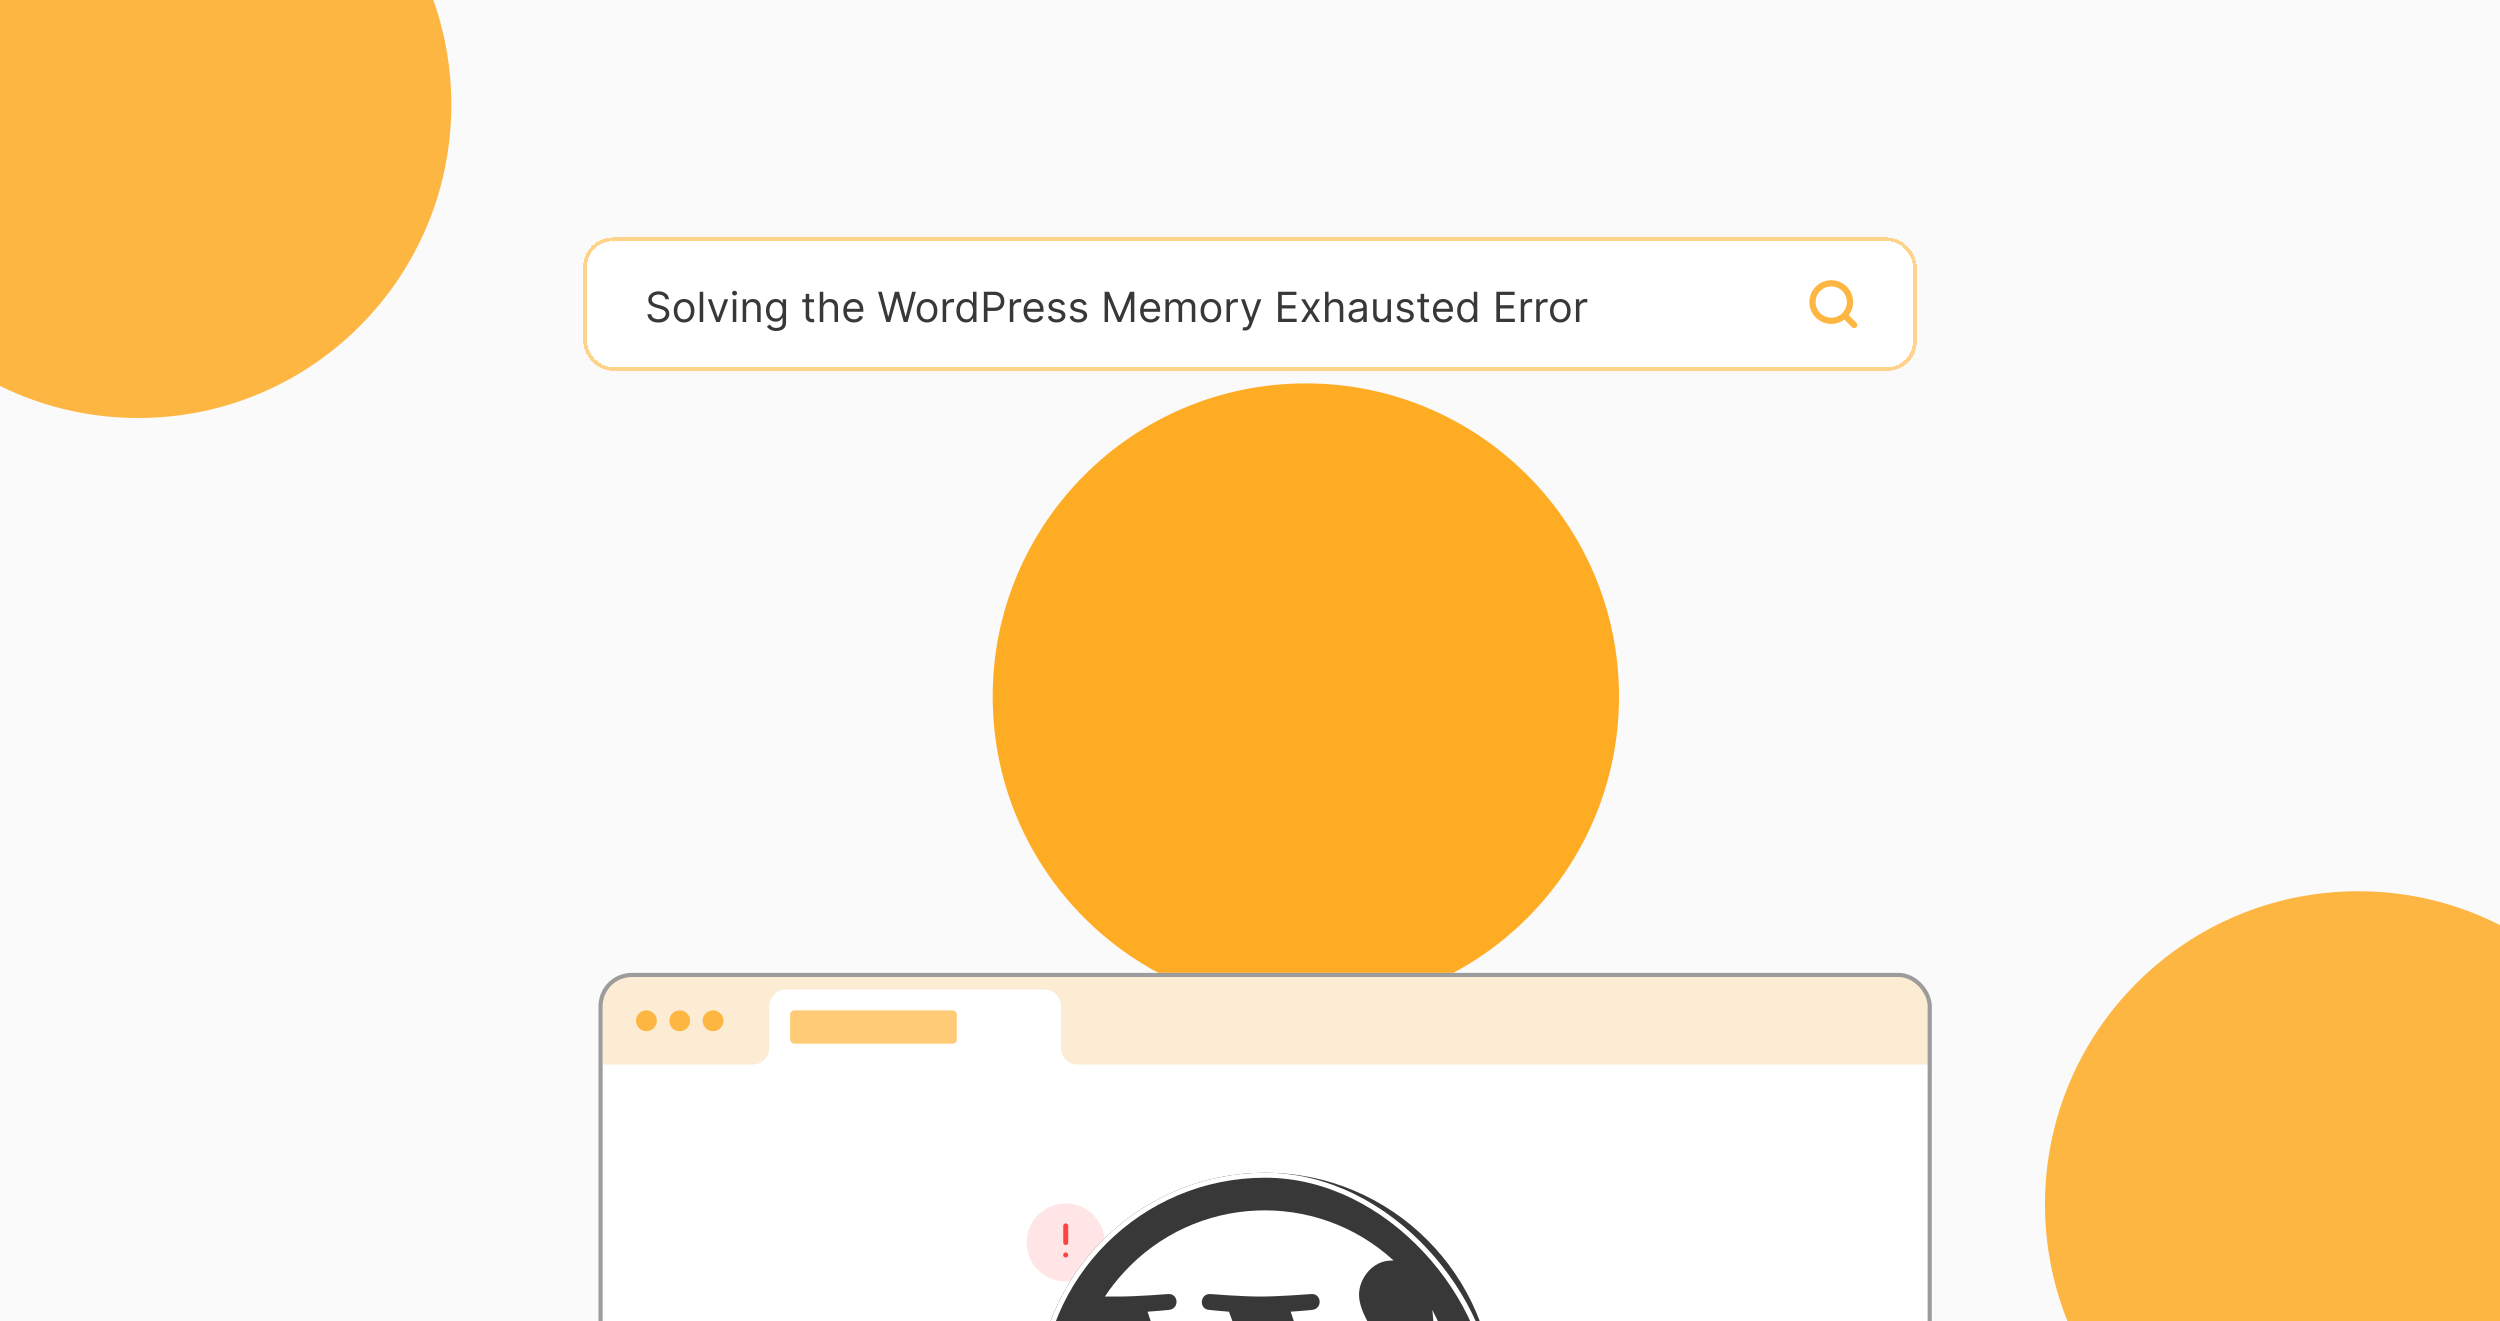 <svg width="350" height="185" viewBox="0 0 350 185" fill="none" xmlns="http://www.w3.org/2000/svg">
<g clip-path="url(#clip0_247_543)">
<rect width="350" height="185" fill="#FAFAFA"/>
<g filter="url(#filter0_f_247_543)">
<circle cx="19.343" cy="14.677" r="43.843" fill="#FDB642"/>
</g>
<g filter="url(#filter1_f_247_543)">
<circle cx="182.819" cy="97.517" r="43.843" fill="#FFAC25"/>
</g>
<g filter="url(#filter2_f_247_543)">
<circle cx="330.142" cy="168.615" r="43.843" fill="#FDB642"/>
</g>
<g filter="url(#filter3_ddddi_247_543)">
<g clip-path="url(#clip1_247_543)">
<rect x="81.667" y="50" width="186.667" height="107.333" rx="4.667" fill="white"/>
<path d="M103.25 62.834H82.25V50.584H268.333V62.834H148.75C147.461 62.834 146.417 61.789 146.417 60.5V54.667C146.417 53.378 145.372 52.334 144.083 52.334H107.917C106.628 52.334 105.583 53.378 105.583 54.667V60.5C105.583 61.789 104.539 62.834 103.25 62.834Z" fill="#FBECD3"/>
<circle cx="88.375" cy="56.708" r="1.458" fill="#FDB642"/>
<circle cx="93.042" cy="56.708" r="1.458" fill="#FDB642"/>
<circle cx="97.708" cy="56.708" r="1.458" fill="#FDB642"/>
<rect x="108.5" y="55.25" width="23.333" height="4.667" rx="0.583" fill="#FFCB76"/>
<path d="M147.083 93.566C150.295 93.566 152.899 90.962 152.899 87.75C152.899 84.538 150.295 81.934 147.083 81.934C143.871 81.934 141.267 84.538 141.267 87.75C141.267 90.962 143.871 93.566 147.083 93.566Z" fill="#FFE5E5" stroke="white" stroke-width="0.698"/>
<path d="M147.079 89.495H147.083" stroke="#FF4242" stroke-width="0.698" stroke-linecap="round" stroke-linejoin="round"/>
<path d="M147.083 87.75V85.423" stroke="#FF4242" stroke-width="0.698" stroke-linecap="round" stroke-linejoin="round"/>
<path d="M175 79.905C181.036 79.905 186.911 81.703 191.887 85.074C196.734 88.349 200.555 92.972 202.834 98.365C206.815 107.772 205.756 118.527 200.041 126.97C196.767 131.818 192.144 135.638 186.75 137.917C177.344 141.898 166.589 140.839 158.145 135.124C153.298 131.85 149.477 127.227 147.198 121.833C143.217 112.427 144.276 101.672 149.991 93.228C153.265 88.381 157.888 84.56 163.282 82.281C166.974 80.708 170.987 79.905 175 79.905ZM175 77.979C157.278 77.979 142.896 92.362 142.896 110.083C142.896 127.805 157.278 142.187 175 142.187C192.721 142.187 207.104 127.805 207.104 110.083C207.104 92.362 192.721 77.979 175 77.979Z" fill="#383838"/>
<rect x="143.245" y="78.328" width="63.51" height="63.51" rx="31.755" fill="#383838" stroke="white" stroke-width="0.698"/>
<path d="M148.167 110.02C148.167 120.261 154.011 129.634 163.258 134.096L150.479 99.138C148.937 102.573 148.167 106.265 148.167 110.02ZM192.991 108.672C192.991 105.366 191.803 103.086 190.776 101.289C189.748 99.491 188.143 97.212 188.143 95.029C188.143 92.846 190.005 90.278 192.638 90.278H192.991C182.106 80.295 165.185 81.033 155.199 91.947C154.235 93.007 153.336 94.13 152.566 95.318H154.3C157.093 95.318 161.428 94.965 161.428 94.965C162.873 94.869 163.033 96.987 161.588 97.18C161.588 97.18 160.143 97.34 158.538 97.437L168.267 126.424L174.111 108.865L169.937 97.437C168.492 97.34 167.143 97.18 167.143 97.18C165.698 97.084 165.859 94.901 167.304 94.965C167.304 94.965 171.735 95.318 174.336 95.318C176.937 95.318 181.464 94.965 181.464 94.965C182.909 94.869 183.07 96.987 181.625 97.18C181.625 97.18 180.18 97.34 178.574 97.437L188.239 126.199L191.001 117.468C192.221 113.648 192.959 110.951 192.959 108.64L192.991 108.672ZM175.363 112.332L167.336 135.669C172.73 137.242 178.478 137.114 183.776 135.252L183.583 134.899L175.363 112.332ZM198.386 97.18C198.514 98.079 198.578 99.01 198.578 99.941C198.578 102.669 198.065 105.719 196.555 109.507L188.368 133.133C200.89 125.846 205.353 109.892 198.386 97.18Z" fill="white"/>
<rect x="135.87" y="116.714" width="78.26" height="15.677" rx="2.443" fill="url(#paint0_linear_247_543)"/>
<rect x="135.87" y="116.714" width="78.26" height="15.677" rx="2.443" stroke="white" stroke-width="0.698"/>
<path d="M143.327 122.476H144.256L145.872 126.422H145.931L147.547 122.476H148.477V127.552H147.748V123.879H147.701L146.204 127.545H145.599L144.102 123.877H144.055V127.552H143.327V122.476ZM151.171 127.629C150.796 127.629 150.473 127.549 150.202 127.389C149.933 127.227 149.725 127 149.578 126.707C149.432 126.413 149.36 126.069 149.36 125.674C149.36 125.284 149.432 124.94 149.578 124.643C149.725 124.345 149.93 124.113 150.192 123.946C150.457 123.779 150.766 123.696 151.119 123.696C151.334 123.696 151.542 123.731 151.744 123.802C151.946 123.873 152.126 123.985 152.287 124.137C152.447 124.289 152.573 124.486 152.666 124.729C152.758 124.971 152.805 125.264 152.805 125.609V125.872H149.779V125.317H152.079C152.079 125.122 152.039 124.949 151.96 124.799C151.88 124.647 151.769 124.527 151.625 124.439C151.483 124.352 151.316 124.308 151.124 124.308C150.916 124.308 150.734 124.359 150.579 124.462C150.425 124.562 150.306 124.695 150.222 124.858C150.14 125.02 150.098 125.196 150.098 125.386V125.82C150.098 126.074 150.143 126.291 150.232 126.469C150.323 126.648 150.449 126.784 150.611 126.878C150.773 126.971 150.962 127.017 151.179 127.017C151.319 127.017 151.447 126.997 151.563 126.957C151.679 126.916 151.779 126.855 151.863 126.774C151.947 126.693 152.012 126.593 152.056 126.474L152.758 126.601C152.701 126.807 152.601 126.988 152.455 127.143C152.311 127.297 152.131 127.417 151.912 127.503C151.696 127.587 151.449 127.629 151.171 127.629ZM153.627 127.552V123.745H154.338V124.365H154.385C154.465 124.155 154.594 123.992 154.774 123.874C154.954 123.755 155.17 123.696 155.421 123.696C155.676 123.696 155.889 123.755 156.061 123.874C156.234 123.993 156.362 124.157 156.445 124.365H156.484C156.575 124.162 156.72 124 156.918 123.879C157.116 123.757 157.353 123.696 157.627 123.696C157.972 123.696 158.254 123.804 158.472 124.021C158.692 124.237 158.802 124.563 158.802 124.999V127.552H158.061V125.069C158.061 124.811 157.991 124.624 157.85 124.509C157.71 124.393 157.542 124.335 157.347 124.335C157.106 124.335 156.918 124.41 156.784 124.558C156.651 124.705 156.584 124.895 156.584 125.126V127.552H155.845V125.022C155.845 124.815 155.781 124.649 155.652 124.524C155.523 124.398 155.355 124.335 155.149 124.335C155.008 124.335 154.878 124.372 154.76 124.447C154.642 124.52 154.547 124.621 154.475 124.752C154.403 124.882 154.368 125.033 154.368 125.205V127.552H153.627ZM161.399 127.629C161.042 127.629 160.73 127.547 160.464 127.384C160.198 127.22 159.992 126.991 159.845 126.697C159.698 126.403 159.624 126.059 159.624 125.666C159.624 125.271 159.698 124.926 159.845 124.63C159.992 124.334 160.198 124.105 160.464 123.941C160.73 123.778 161.042 123.696 161.399 123.696C161.755 123.696 162.067 123.778 162.333 123.941C162.599 124.105 162.805 124.334 162.952 124.63C163.1 124.926 163.173 125.271 163.173 125.666C163.173 126.059 163.1 126.403 162.952 126.697C162.805 126.991 162.599 127.22 162.333 127.384C162.067 127.547 161.755 127.629 161.399 127.629ZM161.401 127.007C161.632 127.007 161.824 126.946 161.976 126.824C162.128 126.701 162.24 126.539 162.313 126.335C162.387 126.132 162.425 125.908 162.425 125.664C162.425 125.421 162.387 125.198 162.313 124.995C162.24 124.79 162.128 124.625 161.976 124.501C161.824 124.377 161.632 124.315 161.401 124.315C161.168 124.315 160.975 124.377 160.821 124.501C160.669 124.625 160.556 124.79 160.482 124.995C160.409 125.198 160.372 125.421 160.372 125.664C160.372 125.908 160.409 126.132 160.482 126.335C160.556 126.539 160.669 126.701 160.821 126.824C160.975 126.946 161.168 127.007 161.401 127.007ZM164 127.552V123.745H164.716V124.35H164.756C164.826 124.145 164.948 123.984 165.123 123.867C165.3 123.748 165.5 123.688 165.723 123.688C165.769 123.688 165.823 123.69 165.886 123.693C165.951 123.697 166.001 123.701 166.037 123.706V124.415C166.008 124.406 165.955 124.397 165.879 124.387C165.803 124.376 165.727 124.37 165.651 124.37C165.476 124.37 165.32 124.407 165.182 124.482C165.047 124.554 164.94 124.656 164.86 124.786C164.781 124.915 164.741 125.062 164.741 125.228V127.552H164ZM167.263 128.98C167.152 128.98 167.052 128.971 166.961 128.953C166.87 128.936 166.802 128.918 166.757 128.898L166.936 128.291C167.071 128.327 167.192 128.343 167.298 128.338C167.403 128.333 167.497 128.293 167.578 128.219C167.66 128.145 167.733 128.023 167.796 127.855L167.888 127.602L166.495 123.745H167.288L168.252 126.7H168.292L169.256 123.745H170.051L168.482 128.06C168.41 128.259 168.317 128.426 168.205 128.563C168.092 128.702 167.959 128.806 167.803 128.876C167.648 128.945 167.468 128.98 167.263 128.98ZM172.654 127.552V122.476H175.836V123.136H173.42V124.682H175.67V125.339H173.42V126.893H175.866V127.552H172.654ZM177.385 123.745L178.225 125.228L179.073 123.745H179.883L178.696 125.649L179.893 127.552H179.083L178.225 126.13L177.37 127.552H176.557L177.742 125.649L176.572 123.745H177.385ZM181.385 125.292V127.552H180.644V122.476H181.375V124.365H181.422C181.511 124.16 181.648 123.997 181.831 123.877C182.014 123.756 182.254 123.696 182.55 123.696C182.811 123.696 183.039 123.75 183.234 123.857C183.43 123.964 183.582 124.125 183.69 124.338C183.799 124.549 183.853 124.814 183.853 125.131V127.552H183.112V125.22C183.112 124.941 183.041 124.724 182.897 124.571C182.753 124.415 182.553 124.338 182.297 124.338C182.122 124.338 181.965 124.375 181.826 124.449C181.689 124.524 181.581 124.633 181.501 124.776C181.424 124.919 181.385 125.09 181.385 125.292ZM185.95 127.637C185.709 127.637 185.491 127.592 185.296 127.503C185.101 127.412 184.946 127.28 184.832 127.109C184.72 126.937 184.664 126.726 184.664 126.477C184.664 126.262 184.705 126.085 184.788 125.946C184.87 125.807 184.982 125.698 185.122 125.617C185.263 125.536 185.42 125.475 185.593 125.433C185.767 125.392 185.944 125.361 186.124 125.339C186.352 125.313 186.537 125.291 186.679 125.275C186.821 125.256 186.924 125.228 186.989 125.188C187.053 125.148 187.085 125.084 187.085 124.995V124.977C187.085 124.761 187.024 124.593 186.902 124.474C186.781 124.355 186.601 124.296 186.362 124.296C186.112 124.296 185.915 124.351 185.772 124.462C185.63 124.571 185.531 124.692 185.477 124.826L184.78 124.667C184.863 124.436 184.984 124.249 185.142 124.107C185.302 123.964 185.487 123.859 185.695 123.795C185.903 123.729 186.122 123.696 186.352 123.696C186.504 123.696 186.665 123.714 186.835 123.75C187.007 123.785 187.167 123.85 187.316 123.944C187.466 124.038 187.589 124.173 187.685 124.348C187.781 124.521 187.829 124.747 187.829 125.024V127.552H187.105V127.032H187.075C187.027 127.128 186.956 127.222 186.86 127.314C186.764 127.407 186.641 127.484 186.49 127.545C186.34 127.606 186.16 127.637 185.95 127.637ZM186.111 127.042C186.316 127.042 186.491 127.001 186.637 126.92C186.784 126.839 186.895 126.734 186.971 126.603C187.049 126.471 187.088 126.33 187.088 126.179V125.688C187.061 125.715 187.01 125.74 186.934 125.763C186.86 125.784 186.775 125.803 186.679 125.82C186.583 125.835 186.49 125.849 186.399 125.862C186.308 125.874 186.232 125.883 186.171 125.892C186.027 125.91 185.896 125.94 185.777 125.983C185.659 126.026 185.565 126.088 185.494 126.169C185.425 126.249 185.39 126.354 185.39 126.487C185.39 126.67 185.458 126.809 185.593 126.903C185.729 126.995 185.901 127.042 186.111 127.042ZM191.227 125.974V123.745H191.971V127.552H191.242V126.893H191.202C191.115 127.096 190.974 127.266 190.781 127.401C190.59 127.535 190.351 127.602 190.065 127.602C189.82 127.602 189.604 127.548 189.416 127.441C189.229 127.332 189.082 127.171 188.974 126.957C188.869 126.744 188.816 126.481 188.816 126.167V123.745H189.557V126.078C189.557 126.337 189.629 126.544 189.772 126.697C189.916 126.851 190.103 126.928 190.333 126.928C190.471 126.928 190.609 126.893 190.746 126.824C190.885 126.754 191 126.649 191.091 126.509C191.183 126.368 191.229 126.19 191.227 125.974ZM195.819 124.675L195.147 124.794C195.119 124.708 195.075 124.626 195.014 124.548C194.954 124.471 194.873 124.407 194.771 124.358C194.668 124.308 194.54 124.283 194.387 124.283C194.177 124.283 194.002 124.33 193.861 124.425C193.721 124.517 193.651 124.637 193.651 124.784C193.651 124.911 193.698 125.014 193.792 125.091C193.886 125.169 194.038 125.232 194.248 125.282L194.853 125.421C195.203 125.502 195.464 125.627 195.636 125.795C195.808 125.964 195.893 126.183 195.893 126.452C195.893 126.68 195.827 126.883 195.695 127.062C195.565 127.238 195.382 127.377 195.147 127.478C194.915 127.579 194.644 127.629 194.337 127.629C193.911 127.629 193.563 127.538 193.294 127.356C193.024 127.173 192.859 126.913 192.798 126.576L193.514 126.467C193.559 126.653 193.651 126.795 193.789 126.891C193.928 126.985 194.109 127.032 194.332 127.032C194.575 127.032 194.769 126.981 194.915 126.881C195.06 126.778 195.133 126.653 195.133 126.506C195.133 126.387 195.088 126.287 194.999 126.206C194.911 126.126 194.777 126.064 194.595 126.023L193.95 125.882C193.595 125.801 193.332 125.672 193.162 125.495C192.994 125.318 192.909 125.095 192.909 124.824C192.909 124.599 192.972 124.402 193.098 124.234C193.223 124.065 193.397 123.934 193.618 123.84C193.84 123.744 194.093 123.696 194.379 123.696C194.791 123.696 195.114 123.785 195.351 123.964C195.587 124.14 195.743 124.377 195.819 124.675ZM198.485 123.745V124.34H196.406V123.745H198.485ZM196.964 122.833H197.705V126.434C197.705 126.578 197.726 126.686 197.769 126.759C197.812 126.83 197.867 126.879 197.935 126.905C198.004 126.93 198.08 126.943 198.161 126.943C198.22 126.943 198.272 126.938 198.317 126.93C198.361 126.922 198.396 126.915 198.421 126.91L198.555 127.523C198.512 127.539 198.451 127.556 198.371 127.572C198.292 127.59 198.193 127.6 198.074 127.602C197.879 127.605 197.697 127.57 197.529 127.498C197.36 127.425 197.224 127.313 197.12 127.161C197.016 127.009 196.964 126.818 196.964 126.588V122.833ZM200.905 127.629C200.53 127.629 200.207 127.549 199.936 127.389C199.666 127.227 199.458 127 199.311 126.707C199.166 126.413 199.093 126.069 199.093 125.674C199.093 125.284 199.166 124.94 199.311 124.643C199.458 124.345 199.663 124.113 199.926 123.946C200.19 123.779 200.499 123.696 200.853 123.696C201.068 123.696 201.276 123.731 201.477 123.802C201.679 123.873 201.86 123.985 202.02 124.137C202.18 124.289 202.307 124.486 202.399 124.729C202.492 124.971 202.538 125.264 202.538 125.609V125.872H199.512V125.317H201.812C201.812 125.122 201.772 124.949 201.693 124.799C201.614 124.647 201.502 124.527 201.358 124.439C201.216 124.352 201.049 124.308 200.858 124.308C200.65 124.308 200.468 124.359 200.312 124.462C200.159 124.562 200.04 124.695 199.956 124.858C199.873 125.02 199.832 125.196 199.832 125.386V125.82C199.832 126.074 199.876 126.291 199.965 126.469C200.056 126.648 200.183 126.784 200.345 126.878C200.507 126.971 200.696 127.017 200.912 127.017C201.053 127.017 201.181 126.997 201.296 126.957C201.412 126.916 201.512 126.855 201.596 126.774C201.681 126.693 201.745 126.593 201.79 126.474L202.491 126.601C202.435 126.807 202.334 126.988 202.189 127.143C202.045 127.297 201.864 127.417 201.646 127.503C201.429 127.587 201.182 127.629 200.905 127.629ZM204.785 127.627C204.478 127.627 204.204 127.548 203.963 127.391C203.723 127.233 203.535 127.007 203.397 126.715C203.262 126.42 203.194 126.068 203.194 125.656C203.194 125.245 203.263 124.893 203.4 124.6C203.539 124.308 203.729 124.084 203.97 123.929C204.211 123.774 204.485 123.696 204.79 123.696C205.027 123.696 205.217 123.736 205.36 123.815C205.506 123.892 205.618 123.983 205.697 124.087C205.778 124.192 205.841 124.283 205.886 124.363H205.93V122.476H206.671V127.552H205.948V126.96H205.886C205.841 127.041 205.777 127.133 205.692 127.237C205.61 127.342 205.496 127.432 205.35 127.51C205.205 127.588 205.017 127.627 204.785 127.627ZM204.949 126.995C205.162 126.995 205.342 126.938 205.489 126.826C205.638 126.712 205.75 126.554 205.826 126.353C205.904 126.151 205.943 125.917 205.943 125.649C205.943 125.384 205.905 125.153 205.829 124.955C205.753 124.757 205.641 124.602 205.494 124.491C205.347 124.381 205.165 124.325 204.949 124.325C204.726 124.325 204.54 124.383 204.391 124.499C204.243 124.615 204.13 124.772 204.054 124.972C203.98 125.172 203.943 125.398 203.943 125.649C203.943 125.903 203.981 126.132 204.057 126.335C204.133 126.539 204.245 126.7 204.394 126.819C204.544 126.936 204.729 126.995 204.949 126.995Z" fill="#383838"/>
</g>
<rect x="81.958" y="50.292" width="186.083" height="106.75" rx="4.375" stroke="#9C9C9C" stroke-width="0.583"/>
</g>
<g filter="url(#filter4_d_247_543)">
<rect x="81.667" y="28" width="186.667" height="18.667" rx="4.083" fill="white" shape-rendering="crispEdges"/>
<rect x="81.929" y="28.262" width="186.142" height="18.142" rx="3.821" stroke="#FFD38C" stroke-width="0.525" shape-rendering="crispEdges"/>
<path d="M93.146 36.652C93.121 36.442 93.02 36.279 92.844 36.163C92.667 36.047 92.45 35.989 92.193 35.989C92.005 35.989 91.841 36.019 91.7 36.08C91.561 36.141 91.452 36.224 91.373 36.331C91.296 36.437 91.257 36.558 91.257 36.693C91.257 36.806 91.284 36.904 91.338 36.985C91.393 37.065 91.463 37.132 91.549 37.186C91.635 37.239 91.725 37.282 91.818 37.317C91.912 37.35 91.999 37.377 92.077 37.397L92.508 37.513C92.619 37.542 92.742 37.583 92.877 37.634C93.014 37.685 93.144 37.754 93.268 37.843C93.394 37.93 93.498 38.042 93.579 38.178C93.661 38.315 93.701 38.483 93.701 38.682C93.701 38.911 93.641 39.118 93.521 39.303C93.402 39.488 93.228 39.635 92.999 39.744C92.771 39.853 92.494 39.908 92.168 39.908C91.865 39.908 91.602 39.859 91.379 39.761C91.158 39.663 90.984 39.526 90.857 39.351C90.731 39.175 90.66 38.972 90.644 38.74H91.174C91.188 38.9 91.242 39.032 91.336 39.138C91.431 39.241 91.551 39.318 91.696 39.37C91.843 39.419 92 39.444 92.168 39.444C92.365 39.444 92.541 39.412 92.697 39.349C92.853 39.284 92.976 39.194 93.067 39.08C93.159 38.964 93.204 38.828 93.204 38.673C93.204 38.533 93.165 38.418 93.086 38.33C93.007 38.241 92.904 38.169 92.775 38.114C92.647 38.059 92.508 38.011 92.359 37.969L91.837 37.82C91.506 37.725 91.243 37.589 91.05 37.412C90.856 37.235 90.76 37.004 90.76 36.718C90.76 36.48 90.824 36.273 90.953 36.096C91.082 35.918 91.256 35.78 91.475 35.682C91.694 35.583 91.939 35.533 92.21 35.533C92.483 35.533 92.726 35.582 92.939 35.68C93.152 35.777 93.32 35.909 93.445 36.078C93.57 36.246 93.636 36.438 93.643 36.652H93.146ZM95.772 39.9C95.485 39.9 95.233 39.831 95.016 39.695C94.801 39.558 94.632 39.367 94.511 39.121C94.391 38.875 94.331 38.588 94.331 38.259C94.331 37.928 94.391 37.638 94.511 37.391C94.632 37.144 94.801 36.952 95.016 36.815C95.233 36.679 95.485 36.61 95.772 36.61C96.06 36.61 96.311 36.679 96.526 36.815C96.743 36.952 96.912 37.144 97.032 37.391C97.153 37.638 97.214 37.928 97.214 38.259C97.214 38.588 97.153 38.875 97.032 39.121C96.912 39.367 96.743 39.558 96.526 39.695C96.311 39.831 96.06 39.9 95.772 39.9ZM95.772 39.461C95.99 39.461 96.17 39.405 96.311 39.293C96.452 39.181 96.556 39.034 96.624 38.852C96.691 38.669 96.725 38.472 96.725 38.259C96.725 38.047 96.691 37.848 96.624 37.665C96.556 37.481 96.452 37.333 96.311 37.219C96.17 37.106 95.99 37.049 95.772 37.049C95.554 37.049 95.375 37.106 95.234 37.219C95.093 37.333 94.989 37.481 94.921 37.665C94.853 37.848 94.82 38.047 94.82 38.259C94.82 38.472 94.853 38.669 94.921 38.852C94.989 39.034 95.093 39.181 95.234 39.293C95.375 39.405 95.554 39.461 95.772 39.461ZM98.449 35.591V39.834H97.96V35.591H98.449ZM101.946 36.652L100.77 39.834H100.273L99.096 36.652H99.626L100.505 39.187H100.538L101.416 36.652H101.946ZM102.592 39.834V36.652H103.081V39.834H102.592ZM102.84 36.121C102.745 36.121 102.663 36.089 102.594 36.024C102.526 35.959 102.492 35.881 102.492 35.79C102.492 35.699 102.526 35.621 102.594 35.556C102.663 35.491 102.745 35.459 102.84 35.459C102.936 35.459 103.017 35.491 103.085 35.556C103.154 35.621 103.188 35.699 103.188 35.79C103.188 35.881 103.154 35.959 103.085 36.024C103.017 36.089 102.936 36.121 102.84 36.121ZM104.465 37.919V39.834H103.976V36.652H104.448V37.149H104.49C104.564 36.987 104.678 36.857 104.829 36.759C104.981 36.66 105.177 36.61 105.418 36.61C105.633 36.61 105.822 36.654 105.983 36.743C106.145 36.83 106.271 36.962 106.36 37.141C106.45 37.317 106.495 37.541 106.495 37.812V39.834H106.006V37.845C106.006 37.595 105.941 37.4 105.811 37.261C105.682 37.12 105.503 37.049 105.277 37.049C105.121 37.049 104.981 37.083 104.858 37.151C104.737 37.219 104.641 37.317 104.571 37.447C104.5 37.577 104.465 37.734 104.465 37.919ZM108.673 41.093C108.436 41.093 108.233 41.063 108.064 41.002C107.894 40.942 107.752 40.864 107.639 40.766C107.527 40.669 107.438 40.565 107.372 40.455L107.761 40.181C107.805 40.239 107.861 40.306 107.929 40.38C107.997 40.456 108.089 40.522 108.206 40.577C108.325 40.634 108.481 40.662 108.673 40.662C108.929 40.662 109.141 40.6 109.309 40.476C109.476 40.351 109.559 40.157 109.559 39.892V39.245H109.518C109.482 39.303 109.431 39.375 109.364 39.461C109.3 39.545 109.206 39.62 109.083 39.686C108.961 39.751 108.797 39.784 108.59 39.784C108.333 39.784 108.102 39.723 107.898 39.602C107.695 39.48 107.534 39.303 107.415 39.071C107.298 38.839 107.239 38.557 107.239 38.226C107.239 37.9 107.296 37.616 107.411 37.375C107.526 37.132 107.685 36.944 107.89 36.811C108.094 36.677 108.33 36.61 108.598 36.61C108.805 36.61 108.969 36.645 109.091 36.714C109.214 36.782 109.308 36.859 109.373 36.946C109.439 37.032 109.49 37.102 109.526 37.157H109.576V36.652H110.048V39.925C110.048 40.198 109.986 40.42 109.862 40.592C109.739 40.764 109.573 40.891 109.364 40.971C109.157 41.052 108.927 41.093 108.673 41.093ZM108.656 39.345C108.852 39.345 109.018 39.3 109.153 39.21C109.289 39.12 109.391 38.991 109.462 38.823C109.532 38.654 109.567 38.453 109.567 38.218C109.567 37.989 109.533 37.786 109.464 37.611C109.395 37.435 109.293 37.298 109.157 37.199C109.022 37.099 108.855 37.049 108.656 37.049C108.449 37.049 108.276 37.102 108.138 37.207C108.001 37.312 107.899 37.453 107.829 37.629C107.762 37.806 107.728 38.002 107.728 38.218C107.728 38.439 107.763 38.634 107.832 38.804C107.902 38.972 108.006 39.105 108.142 39.202C108.28 39.297 108.452 39.345 108.656 39.345ZM113.967 36.652V37.066H112.318V36.652H113.967ZM112.799 35.889H113.288V38.922C113.288 39.06 113.308 39.164 113.348 39.233C113.389 39.3 113.442 39.346 113.505 39.37C113.57 39.392 113.639 39.403 113.71 39.403C113.764 39.403 113.809 39.4 113.843 39.394C113.878 39.387 113.905 39.382 113.926 39.378L114.025 39.817C113.992 39.829 113.946 39.842 113.887 39.854C113.827 39.868 113.752 39.875 113.661 39.875C113.523 39.875 113.387 39.845 113.255 39.786C113.124 39.727 113.014 39.636 112.927 39.514C112.842 39.393 112.799 39.24 112.799 39.055V35.889ZM115.26 37.919V39.834H114.771V35.591H115.26V37.149H115.301C115.376 36.984 115.488 36.854 115.637 36.757C115.787 36.659 115.988 36.61 116.238 36.61C116.455 36.61 116.644 36.654 116.807 36.741C116.97 36.826 117.097 36.958 117.186 37.136C117.278 37.313 117.323 37.538 117.323 37.812V39.834H116.834V37.845C116.834 37.592 116.769 37.397 116.637 37.259C116.508 37.119 116.327 37.049 116.097 37.049C115.937 37.049 115.793 37.083 115.666 37.151C115.54 37.219 115.441 37.317 115.368 37.447C115.296 37.577 115.26 37.734 115.26 37.919ZM119.552 39.9C119.245 39.9 118.981 39.832 118.758 39.697C118.537 39.56 118.367 39.37 118.247 39.125C118.128 38.879 118.068 38.593 118.068 38.267C118.068 37.941 118.128 37.654 118.247 37.406C118.367 37.156 118.534 36.961 118.748 36.822C118.963 36.681 119.215 36.61 119.502 36.61C119.668 36.61 119.831 36.638 119.993 36.693C120.154 36.748 120.301 36.838 120.434 36.962C120.567 37.085 120.672 37.248 120.751 37.451C120.83 37.654 120.869 37.904 120.869 38.201V38.408H118.416V37.986H120.372C120.372 37.806 120.336 37.646 120.264 37.505C120.194 37.364 120.093 37.253 119.962 37.172C119.832 37.09 119.679 37.049 119.502 37.049C119.307 37.049 119.139 37.098 118.996 37.194C118.856 37.29 118.747 37.414 118.671 37.567C118.595 37.721 118.557 37.885 118.557 38.06V38.342C118.557 38.582 118.599 38.786 118.682 38.953C118.766 39.119 118.882 39.245 119.032 39.332C119.181 39.418 119.354 39.461 119.552 39.461C119.68 39.461 119.796 39.443 119.9 39.407C120.005 39.37 120.095 39.314 120.171 39.241C120.247 39.166 120.306 39.074 120.347 38.964L120.819 39.096C120.77 39.256 120.686 39.397 120.569 39.519C120.451 39.639 120.306 39.733 120.134 39.8C119.961 39.867 119.767 39.9 119.552 39.9ZM124.09 39.834L122.93 35.591H123.452L124.339 39.046H124.38L125.283 35.591H125.863L126.767 39.046H126.808L127.695 35.591H128.217L127.057 39.834H126.526L125.59 36.453H125.557L124.621 39.834H124.09ZM129.787 39.9C129.5 39.9 129.248 39.831 129.031 39.695C128.815 39.558 128.647 39.367 128.525 39.121C128.405 38.875 128.345 38.588 128.345 38.259C128.345 37.928 128.405 37.638 128.525 37.391C128.647 37.144 128.815 36.952 129.031 36.815C129.248 36.679 129.5 36.61 129.787 36.61C130.074 36.61 130.325 36.679 130.541 36.815C130.758 36.952 130.926 37.144 131.046 37.391C131.168 37.638 131.229 37.928 131.229 38.259C131.229 38.588 131.168 38.875 131.046 39.121C130.926 39.367 130.758 39.558 130.541 39.695C130.325 39.831 130.074 39.9 129.787 39.9ZM129.787 39.461C130.005 39.461 130.185 39.405 130.325 39.293C130.466 39.181 130.571 39.034 130.638 38.852C130.706 38.669 130.74 38.472 130.74 38.259C130.74 38.047 130.706 37.848 130.638 37.665C130.571 37.481 130.466 37.333 130.325 37.219C130.185 37.106 130.005 37.049 129.787 37.049C129.569 37.049 129.389 37.106 129.248 37.219C129.107 37.333 129.003 37.481 128.935 37.665C128.868 37.848 128.834 38.047 128.834 38.259C128.834 38.472 128.868 38.669 128.935 38.852C129.003 39.034 129.107 39.181 129.248 39.293C129.389 39.405 129.569 39.461 129.787 39.461ZM131.975 39.834V36.652H132.447V37.132H132.48C132.538 36.975 132.643 36.847 132.795 36.749C132.947 36.651 133.118 36.602 133.309 36.602C133.345 36.602 133.39 36.603 133.444 36.604C133.497 36.605 133.538 36.608 133.566 36.61V37.107C133.549 37.103 133.511 37.097 133.452 37.089C133.394 37.079 133.332 37.074 133.267 37.074C133.113 37.074 132.975 37.107 132.853 37.172C132.733 37.235 132.638 37.324 132.567 37.437C132.498 37.549 132.464 37.676 132.464 37.82V39.834H131.975ZM135.25 39.9C134.985 39.9 134.751 39.833 134.548 39.699C134.345 39.563 134.186 39.373 134.071 39.127C133.957 38.88 133.899 38.588 133.899 38.251C133.899 37.917 133.957 37.627 134.071 37.381C134.186 37.135 134.345 36.945 134.55 36.811C134.754 36.677 134.99 36.61 135.258 36.61C135.465 36.61 135.629 36.645 135.749 36.714C135.871 36.782 135.963 36.859 136.027 36.946C136.092 37.032 136.142 37.102 136.178 37.157H136.219V35.591H136.708V39.834H136.236V39.345H136.178C136.142 39.403 136.091 39.476 136.025 39.564C135.958 39.651 135.864 39.729 135.741 39.798C135.618 39.866 135.454 39.9 135.25 39.9ZM135.316 39.461C135.512 39.461 135.678 39.41 135.813 39.307C135.949 39.204 136.052 39.061 136.122 38.879C136.192 38.695 136.228 38.483 136.228 38.243C136.228 38.005 136.193 37.797 136.124 37.619C136.055 37.44 135.953 37.3 135.817 37.201C135.682 37.1 135.515 37.049 135.316 37.049C135.109 37.049 134.936 37.103 134.798 37.209C134.662 37.314 134.559 37.457 134.49 37.638C134.422 37.817 134.388 38.019 134.388 38.243C134.388 38.469 134.423 38.675 134.492 38.86C134.562 39.044 134.666 39.19 134.802 39.299C134.941 39.407 135.112 39.461 135.316 39.461ZM137.738 39.834V35.591H139.171C139.504 35.591 139.776 35.651 139.987 35.771C140.2 35.89 140.358 36.051 140.46 36.254C140.562 36.457 140.613 36.683 140.613 36.933C140.613 37.183 140.562 37.41 140.46 37.615C140.359 37.819 140.203 37.982 139.992 38.104C139.78 38.224 139.51 38.284 139.18 38.284H138.152V37.828H139.163C139.391 37.828 139.574 37.789 139.712 37.71C139.85 37.632 139.95 37.525 140.012 37.391C140.076 37.256 140.108 37.103 140.108 36.933C140.108 36.764 140.076 36.612 140.012 36.478C139.95 36.344 139.849 36.239 139.71 36.163C139.57 36.086 139.385 36.047 139.155 36.047H138.251V39.834H137.738ZM141.374 39.834V36.652H141.847V37.132H141.88C141.938 36.975 142.043 36.847 142.195 36.749C142.346 36.651 142.518 36.602 142.708 36.602C142.744 36.602 142.789 36.603 142.843 36.604C142.897 36.605 142.938 36.608 142.965 36.61V37.107C142.949 37.103 142.911 37.097 142.851 37.089C142.793 37.079 142.732 37.074 142.667 37.074C142.512 37.074 142.374 37.107 142.253 37.172C142.132 37.235 142.037 37.324 141.967 37.437C141.898 37.549 141.863 37.676 141.863 37.82V39.834H141.374ZM144.782 39.9C144.475 39.9 144.211 39.832 143.988 39.697C143.768 39.56 143.597 39.37 143.477 39.125C143.358 38.879 143.299 38.593 143.299 38.267C143.299 37.941 143.358 37.654 143.477 37.406C143.597 37.156 143.764 36.961 143.978 36.822C144.194 36.681 144.445 36.61 144.732 36.61C144.898 36.61 145.062 36.638 145.223 36.693C145.385 36.748 145.532 36.838 145.664 36.962C145.797 37.085 145.903 37.248 145.981 37.451C146.06 37.654 146.099 37.904 146.099 38.201V38.408H143.647V37.986H145.602C145.602 37.806 145.566 37.646 145.494 37.505C145.424 37.364 145.323 37.253 145.192 37.172C145.062 37.09 144.909 37.049 144.732 37.049C144.537 37.049 144.369 37.098 144.227 37.194C144.086 37.29 143.977 37.414 143.901 37.567C143.826 37.721 143.788 37.885 143.788 38.06V38.342C143.788 38.582 143.829 38.786 143.912 38.953C143.996 39.119 144.113 39.245 144.262 39.332C144.411 39.418 144.584 39.461 144.782 39.461C144.91 39.461 145.026 39.443 145.13 39.407C145.235 39.37 145.325 39.314 145.401 39.241C145.477 39.166 145.536 39.074 145.577 38.964L146.05 39.096C146 39.256 145.916 39.397 145.799 39.519C145.682 39.639 145.537 39.733 145.364 39.8C145.191 39.867 144.997 39.9 144.782 39.9ZM149.097 37.364L148.658 37.489C148.63 37.415 148.589 37.344 148.535 37.275C148.483 37.205 148.411 37.147 148.32 37.101C148.229 37.056 148.112 37.033 147.97 37.033C147.775 37.033 147.613 37.078 147.483 37.167C147.355 37.256 147.29 37.368 147.29 37.505C147.29 37.627 147.335 37.723 147.423 37.793C147.511 37.864 147.65 37.922 147.837 37.969L148.31 38.085C148.594 38.154 148.806 38.26 148.946 38.402C149.085 38.543 149.155 38.725 149.155 38.947C149.155 39.129 149.102 39.292 148.997 39.436C148.894 39.579 148.749 39.693 148.562 39.776C148.376 39.858 148.159 39.9 147.912 39.9C147.587 39.9 147.319 39.829 147.106 39.688C146.893 39.548 146.759 39.342 146.702 39.071L147.166 38.955C147.21 39.126 147.294 39.255 147.417 39.34C147.541 39.426 147.703 39.469 147.904 39.469C148.131 39.469 148.312 39.421 148.446 39.324C148.582 39.226 148.649 39.108 148.649 38.972C148.649 38.861 148.611 38.769 148.533 38.694C148.456 38.618 148.337 38.562 148.177 38.524L147.647 38.4C147.355 38.331 147.141 38.224 147.005 38.079C146.869 37.933 146.802 37.75 146.802 37.53C146.802 37.35 146.852 37.192 146.953 37.053C147.055 36.915 147.194 36.807 147.369 36.728C147.546 36.65 147.746 36.61 147.97 36.61C148.285 36.61 148.532 36.679 148.712 36.817C148.892 36.956 149.021 37.138 149.097 37.364ZM152.144 37.364L151.705 37.489C151.678 37.415 151.637 37.344 151.583 37.275C151.531 37.205 151.459 37.147 151.368 37.101C151.277 37.056 151.16 37.033 151.018 37.033C150.823 37.033 150.661 37.078 150.531 37.167C150.402 37.256 150.338 37.368 150.338 37.505C150.338 37.627 150.382 37.723 150.471 37.793C150.559 37.864 150.697 37.922 150.885 37.969L151.357 38.085C151.642 38.154 151.854 38.26 151.993 38.402C152.133 38.543 152.202 38.725 152.202 38.947C152.202 39.129 152.15 39.292 152.045 39.436C151.941 39.579 151.796 39.693 151.61 39.776C151.424 39.858 151.207 39.9 150.96 39.9C150.635 39.9 150.366 39.829 150.154 39.688C149.941 39.548 149.806 39.342 149.75 39.071L150.214 38.955C150.258 39.126 150.342 39.255 150.465 39.34C150.589 39.426 150.751 39.469 150.951 39.469C151.179 39.469 151.36 39.421 151.494 39.324C151.629 39.226 151.697 39.108 151.697 38.972C151.697 38.861 151.658 38.769 151.581 38.694C151.504 38.618 151.385 38.562 151.225 38.524L150.694 38.4C150.403 38.331 150.189 38.224 150.052 38.079C149.917 37.933 149.849 37.75 149.849 37.53C149.849 37.35 149.9 37.192 150 37.053C150.103 36.915 150.241 36.807 150.417 36.728C150.594 36.65 150.794 36.61 151.018 36.61C151.332 36.61 151.58 36.679 151.759 36.817C151.94 36.956 152.069 37.138 152.144 37.364ZM154.645 35.591H155.258L156.7 39.113H156.75L158.192 35.591H158.805V39.834H158.324V36.61H158.283L156.957 39.834H156.493L155.167 36.61H155.126V39.834H154.645V35.591ZM161.103 39.9C160.796 39.9 160.532 39.832 160.309 39.697C160.088 39.56 159.918 39.37 159.798 39.125C159.679 38.879 159.619 38.593 159.619 38.267C159.619 37.941 159.679 37.654 159.798 37.406C159.918 37.156 160.085 36.961 160.299 36.822C160.514 36.681 160.766 36.61 161.053 36.61C161.219 36.61 161.382 36.638 161.544 36.693C161.705 36.748 161.853 36.838 161.985 36.962C162.118 37.085 162.223 37.248 162.302 37.451C162.381 37.654 162.42 37.904 162.42 38.201V38.408H159.967V37.986H161.923C161.923 37.806 161.887 37.646 161.815 37.505C161.745 37.364 161.644 37.253 161.513 37.172C161.383 37.09 161.23 37.049 161.053 37.049C160.858 37.049 160.69 37.098 160.548 37.194C160.407 37.29 160.298 37.414 160.222 37.567C160.146 37.721 160.108 37.885 160.108 38.06V38.342C160.108 38.582 160.15 38.786 160.233 38.953C160.317 39.119 160.434 39.245 160.583 39.332C160.732 39.418 160.905 39.461 161.103 39.461C161.231 39.461 161.347 39.443 161.451 39.407C161.556 39.37 161.646 39.314 161.722 39.241C161.798 39.166 161.857 39.074 161.898 38.964L162.37 39.096C162.321 39.256 162.237 39.397 162.12 39.519C162.002 39.639 161.857 39.733 161.685 39.8C161.512 39.867 161.318 39.9 161.103 39.9ZM163.164 39.834V36.652H163.636V37.149H163.678C163.744 36.979 163.851 36.847 163.999 36.753C164.146 36.658 164.324 36.61 164.531 36.61C164.741 36.61 164.916 36.658 165.055 36.753C165.196 36.847 165.306 36.979 165.384 37.149H165.418C165.499 36.984 165.621 36.854 165.784 36.757C165.947 36.659 166.143 36.61 166.37 36.61C166.655 36.61 166.888 36.699 167.069 36.877C167.249 37.054 167.34 37.33 167.34 37.704V39.834H166.851V37.704C166.851 37.469 166.787 37.301 166.658 37.201C166.53 37.1 166.379 37.049 166.205 37.049C165.981 37.049 165.808 37.117 165.685 37.252C165.562 37.386 165.5 37.556 165.5 37.762V39.834H165.003V37.654C165.003 37.473 164.945 37.328 164.827 37.217C164.71 37.105 164.559 37.049 164.374 37.049C164.247 37.049 164.128 37.083 164.017 37.151C163.908 37.219 163.82 37.312 163.752 37.433C163.686 37.551 163.653 37.689 163.653 37.845V39.834H163.164ZM169.526 39.9C169.239 39.9 168.987 39.831 168.77 39.695C168.555 39.558 168.386 39.367 168.265 39.121C168.145 38.875 168.085 38.588 168.085 38.259C168.085 37.928 168.145 37.638 168.265 37.391C168.386 37.144 168.555 36.952 168.77 36.815C168.987 36.679 169.239 36.61 169.526 36.61C169.814 36.61 170.065 36.679 170.28 36.815C170.497 36.952 170.666 37.144 170.786 37.391C170.907 37.638 170.968 37.928 170.968 38.259C170.968 38.588 170.907 38.875 170.786 39.121C170.666 39.367 170.497 39.558 170.28 39.695C170.065 39.831 169.814 39.9 169.526 39.9ZM169.526 39.461C169.745 39.461 169.924 39.405 170.065 39.293C170.206 39.181 170.31 39.034 170.378 38.852C170.445 38.669 170.479 38.472 170.479 38.259C170.479 38.047 170.445 37.848 170.378 37.665C170.31 37.481 170.206 37.333 170.065 37.219C169.924 37.106 169.745 37.049 169.526 37.049C169.308 37.049 169.129 37.106 168.988 37.219C168.847 37.333 168.743 37.481 168.675 37.665C168.607 37.848 168.574 38.047 168.574 38.259C168.574 38.472 168.607 38.669 168.675 38.852C168.743 39.034 168.847 39.181 168.988 39.293C169.129 39.405 169.308 39.461 169.526 39.461ZM171.714 39.834V36.652H172.187V37.132H172.22C172.278 36.975 172.383 36.847 172.535 36.749C172.687 36.651 172.858 36.602 173.048 36.602C173.084 36.602 173.129 36.603 173.183 36.604C173.237 36.605 173.278 36.608 173.305 36.61V37.107C173.289 37.103 173.251 37.097 173.191 37.089C173.133 37.079 173.072 37.074 173.007 37.074C172.852 37.074 172.714 37.107 172.593 37.172C172.473 37.235 172.377 37.324 172.307 37.437C172.238 37.549 172.203 37.676 172.203 37.82V39.834H171.714ZM174.297 41.027C174.214 41.027 174.14 41.02 174.075 41.006C174.01 40.993 173.965 40.981 173.94 40.969L174.065 40.538C174.183 40.568 174.288 40.579 174.379 40.571C174.471 40.563 174.551 40.522 174.622 40.449C174.694 40.377 174.759 40.26 174.819 40.099L174.91 39.85L173.733 36.652H174.263L175.142 39.187H175.175L176.053 36.652H176.583L175.233 40.297C175.172 40.462 175.097 40.598 175.007 40.706C174.917 40.815 174.813 40.895 174.694 40.948C174.577 41 174.444 41.027 174.297 41.027ZM178.936 39.834V35.591H181.496V36.047H179.449V37.48H181.363V37.936H179.449V39.378H181.529V39.834H178.936ZM182.72 36.652L183.483 37.953L184.245 36.652H184.808L183.781 38.243L184.808 39.834H184.245L183.483 38.599L182.72 39.834H182.157L183.168 38.243L182.157 36.652H182.72ZM185.995 37.919V39.834H185.506V35.591H185.995V37.149H186.036C186.111 36.984 186.223 36.854 186.372 36.757C186.522 36.659 186.723 36.61 186.973 36.61C187.189 36.61 187.379 36.654 187.542 36.741C187.705 36.826 187.832 36.958 187.921 37.136C188.012 37.313 188.058 37.538 188.058 37.812V39.834H187.569V37.845C187.569 37.592 187.504 37.397 187.372 37.259C187.243 37.119 187.062 37.049 186.832 37.049C186.671 37.049 186.528 37.083 186.401 37.151C186.275 37.219 186.176 37.317 186.103 37.447C186.031 37.577 185.995 37.734 185.995 37.919ZM189.889 39.908C189.687 39.908 189.504 39.87 189.34 39.794C189.175 39.717 189.045 39.606 188.948 39.461C188.852 39.314 188.803 39.138 188.803 38.93C188.803 38.748 188.839 38.6 188.911 38.487C188.983 38.372 189.079 38.283 189.199 38.218C189.319 38.153 189.452 38.105 189.597 38.073C189.743 38.04 189.89 38.013 190.038 37.994C190.231 37.969 190.388 37.95 190.508 37.938C190.63 37.924 190.718 37.901 190.773 37.87C190.83 37.838 190.858 37.783 190.858 37.704V37.687C190.858 37.483 190.802 37.324 190.69 37.211C190.58 37.098 190.412 37.041 190.187 37.041C189.954 37.041 189.771 37.092 189.638 37.194C189.505 37.297 189.412 37.406 189.358 37.522L188.894 37.356C188.977 37.163 189.088 37.012 189.226 36.904C189.365 36.795 189.517 36.719 189.682 36.676C189.847 36.632 190.01 36.61 190.17 36.61C190.273 36.61 190.39 36.623 190.523 36.648C190.657 36.671 190.786 36.72 190.91 36.795C191.036 36.869 191.14 36.982 191.223 37.132C191.306 37.283 191.347 37.484 191.347 37.737V39.834H190.858V39.403H190.833C190.8 39.472 190.745 39.546 190.668 39.624C190.59 39.703 190.487 39.77 190.359 39.825C190.231 39.88 190.074 39.908 189.889 39.908ZM189.963 39.469C190.157 39.469 190.32 39.431 190.452 39.355C190.586 39.279 190.687 39.181 190.755 39.061C190.824 38.941 190.858 38.814 190.858 38.682V38.234C190.837 38.259 190.792 38.282 190.721 38.303C190.652 38.322 190.572 38.339 190.481 38.354C190.391 38.368 190.304 38.381 190.218 38.392C190.134 38.401 190.065 38.41 190.013 38.417C189.886 38.433 189.767 38.46 189.657 38.497C189.548 38.533 189.459 38.588 189.392 38.661C189.325 38.733 189.292 38.831 189.292 38.955C189.292 39.125 189.355 39.254 189.481 39.34C189.608 39.426 189.769 39.469 189.963 39.469ZM194.245 38.533V36.652H194.733V39.834H194.245V39.295H194.211C194.137 39.456 194.021 39.594 193.863 39.707C193.706 39.819 193.507 39.875 193.267 39.875C193.068 39.875 192.891 39.831 192.736 39.744C192.582 39.656 192.46 39.523 192.372 39.347C192.284 39.169 192.239 38.944 192.239 38.673V36.652H192.728V38.64C192.728 38.872 192.793 39.057 192.923 39.196C193.054 39.334 193.221 39.403 193.424 39.403C193.546 39.403 193.669 39.372 193.795 39.309C193.922 39.247 194.028 39.152 194.114 39.023C194.201 38.895 194.245 38.731 194.245 38.533ZM197.883 37.364L197.443 37.489C197.416 37.415 197.375 37.344 197.321 37.275C197.269 37.205 197.197 37.147 197.106 37.101C197.015 37.056 196.898 37.033 196.756 37.033C196.561 37.033 196.399 37.078 196.269 37.167C196.14 37.256 196.076 37.368 196.076 37.505C196.076 37.627 196.12 37.723 196.209 37.793C196.297 37.864 196.435 37.922 196.623 37.969L197.095 38.085C197.38 38.154 197.592 38.26 197.731 38.402C197.871 38.543 197.941 38.725 197.941 38.947C197.941 39.129 197.888 39.292 197.783 39.436C197.68 39.579 197.535 39.693 197.348 39.776C197.162 39.858 196.945 39.9 196.698 39.9C196.373 39.9 196.105 39.829 195.892 39.688C195.679 39.548 195.545 39.342 195.488 39.071L195.952 38.955C195.996 39.126 196.08 39.255 196.203 39.34C196.327 39.426 196.489 39.469 196.689 39.469C196.917 39.469 197.098 39.421 197.232 39.324C197.368 39.226 197.435 39.108 197.435 38.972C197.435 38.861 197.397 38.769 197.319 38.694C197.242 38.618 197.123 38.562 196.963 38.524L196.433 38.4C196.141 38.331 195.927 38.224 195.79 38.079C195.655 37.933 195.587 37.75 195.587 37.53C195.587 37.35 195.638 37.192 195.739 37.053C195.841 36.915 195.98 36.807 196.155 36.728C196.332 36.65 196.532 36.61 196.756 36.61C197.071 36.61 197.318 36.679 197.497 36.817C197.678 36.956 197.807 37.138 197.883 37.364ZM200.06 36.652V37.066H198.411V36.652H200.06ZM198.892 35.889H199.381V38.922C199.381 39.06 199.401 39.164 199.441 39.233C199.482 39.3 199.535 39.346 199.598 39.37C199.663 39.392 199.732 39.403 199.803 39.403C199.857 39.403 199.901 39.4 199.936 39.394C199.971 39.387 199.998 39.382 200.019 39.378L200.118 39.817C200.085 39.829 200.039 39.842 199.979 39.854C199.92 39.868 199.845 39.875 199.754 39.875C199.616 39.875 199.48 39.845 199.348 39.786C199.216 39.727 199.107 39.636 199.02 39.514C198.935 39.393 198.892 39.24 198.892 39.055V35.889ZM202.096 39.9C201.789 39.9 201.524 39.832 201.302 39.697C201.081 39.56 200.911 39.37 200.79 39.125C200.672 38.879 200.612 38.593 200.612 38.267C200.612 37.941 200.672 37.654 200.79 37.406C200.911 37.156 201.078 36.961 201.292 36.822C201.507 36.681 201.759 36.61 202.046 36.61C202.212 36.61 202.375 36.638 202.537 36.693C202.698 36.748 202.845 36.838 202.978 36.962C203.111 37.085 203.216 37.248 203.295 37.451C203.374 37.654 203.413 37.904 203.413 38.201V38.408H200.96V37.986H202.916C202.916 37.806 202.88 37.646 202.808 37.505C202.738 37.364 202.637 37.253 202.506 37.172C202.376 37.09 202.223 37.049 202.046 37.049C201.851 37.049 201.683 37.098 201.54 37.194C201.399 37.29 201.291 37.414 201.215 37.567C201.139 37.721 201.101 37.885 201.101 38.06V38.342C201.101 38.582 201.143 38.786 201.225 38.953C201.31 39.119 201.426 39.245 201.576 39.332C201.725 39.418 201.898 39.461 202.096 39.461C202.224 39.461 202.34 39.443 202.444 39.407C202.548 39.37 202.639 39.314 202.715 39.241C202.791 39.166 202.85 39.074 202.891 38.964L203.363 39.096C203.314 39.256 203.23 39.397 203.113 39.519C202.995 39.639 202.85 39.733 202.678 39.8C202.505 39.867 202.311 39.9 202.096 39.9ZM205.358 39.9C205.093 39.9 204.859 39.833 204.656 39.699C204.453 39.563 204.294 39.373 204.179 39.127C204.065 38.88 204.008 38.588 204.008 38.251C204.008 37.917 204.065 37.627 204.179 37.381C204.294 37.135 204.454 36.945 204.658 36.811C204.862 36.677 205.098 36.61 205.366 36.61C205.574 36.61 205.737 36.645 205.857 36.714C205.979 36.782 206.071 36.859 206.135 36.946C206.2 37.032 206.25 37.102 206.286 37.157H206.328V35.591H206.816V39.834H206.344V39.345H206.286C206.25 39.403 206.199 39.476 206.133 39.564C206.067 39.651 205.972 39.729 205.849 39.798C205.726 39.866 205.563 39.9 205.358 39.9ZM205.424 39.461C205.621 39.461 205.786 39.41 205.922 39.307C206.057 39.204 206.16 39.061 206.23 38.879C206.301 38.695 206.336 38.483 206.336 38.243C206.336 38.005 206.301 37.797 206.232 37.619C206.163 37.44 206.061 37.3 205.926 37.201C205.79 37.1 205.623 37.049 205.424 37.049C205.217 37.049 205.045 37.103 204.907 37.209C204.77 37.314 204.667 37.457 204.598 37.638C204.53 37.817 204.496 38.019 204.496 38.243C204.496 38.469 204.531 38.675 204.6 38.86C204.67 39.044 204.774 39.19 204.911 39.299C205.049 39.407 205.22 39.461 205.424 39.461ZM209.487 39.834V35.591H212.047V36.047H210V37.48H211.914V37.936H210V39.378H212.08V39.834H209.487ZM212.907 39.834V36.652H213.379V37.132H213.412C213.47 36.975 213.575 36.847 213.727 36.749C213.879 36.651 214.05 36.602 214.241 36.602C214.277 36.602 214.321 36.603 214.375 36.604C214.429 36.605 214.47 36.608 214.498 36.61V37.107C214.481 37.103 214.443 37.097 214.384 37.089C214.326 37.079 214.264 37.074 214.199 37.074C214.045 37.074 213.906 37.107 213.785 37.172C213.665 37.235 213.57 37.324 213.499 37.437C213.43 37.549 213.396 37.676 213.396 37.82V39.834H212.907ZM215.077 39.834V36.652H215.549V37.132H215.583C215.641 36.975 215.745 36.847 215.897 36.749C216.049 36.651 216.221 36.602 216.411 36.602C216.447 36.602 216.492 36.603 216.546 36.604C216.6 36.605 216.64 36.608 216.668 36.61V37.107C216.651 37.103 216.613 37.097 216.554 37.089C216.496 37.079 216.435 37.074 216.37 37.074C216.215 37.074 216.077 37.107 215.955 37.172C215.835 37.235 215.74 37.324 215.67 37.437C215.6 37.549 215.566 37.676 215.566 37.82V39.834H215.077ZM218.443 39.9C218.156 39.9 217.904 39.831 217.687 39.695C217.472 39.558 217.303 39.367 217.182 39.121C217.062 38.875 217.001 38.588 217.001 38.259C217.001 37.928 217.062 37.638 217.182 37.391C217.303 37.144 217.472 36.952 217.687 36.815C217.904 36.679 218.156 36.61 218.443 36.61C218.73 36.61 218.982 36.679 219.197 36.815C219.414 36.952 219.583 37.144 219.703 37.391C219.824 37.638 219.885 37.928 219.885 38.259C219.885 38.588 219.824 38.875 219.703 39.121C219.583 39.367 219.414 39.558 219.197 39.695C218.982 39.831 218.73 39.9 218.443 39.9ZM218.443 39.461C218.661 39.461 218.841 39.405 218.982 39.293C219.123 39.181 219.227 39.034 219.295 38.852C219.362 38.669 219.396 38.472 219.396 38.259C219.396 38.047 219.362 37.848 219.295 37.665C219.227 37.481 219.123 37.333 218.982 37.219C218.841 37.106 218.661 37.049 218.443 37.049C218.225 37.049 218.046 37.106 217.905 37.219C217.764 37.333 217.66 37.481 217.592 37.665C217.524 37.848 217.49 38.047 217.49 38.259C217.49 38.472 217.524 38.669 217.592 38.852C217.66 39.034 217.764 39.181 217.905 39.293C218.046 39.405 218.225 39.461 218.443 39.461ZM220.631 39.834V36.652H221.104V37.132H221.137C221.195 36.975 221.3 36.847 221.452 36.749C221.603 36.651 221.775 36.602 221.965 36.602C222.001 36.602 222.046 36.603 222.1 36.604C222.154 36.605 222.195 36.608 222.222 36.61V37.107C222.206 37.103 222.168 37.097 222.108 37.089C222.05 37.079 221.989 37.074 221.924 37.074C221.769 37.074 221.631 37.107 221.51 37.172C221.389 37.235 221.294 37.324 221.224 37.437C221.155 37.549 221.12 37.676 221.12 37.82V39.834H220.631Z" fill="#383838"/>
<path d="M258.271 38.938L259.583 40.25" stroke="#FDB642" stroke-width="0.875" stroke-linecap="round" stroke-linejoin="round"/>
<path d="M259 37.042C259 35.592 257.825 34.417 256.375 34.417C254.925 34.417 253.75 35.592 253.75 37.042C253.75 38.492 254.925 39.667 256.375 39.667C257.825 39.667 259 38.492 259 37.042Z" stroke="#FDB642" stroke-width="0.875" stroke-linejoin="round"/>
</g>
</g>
<defs>
<filter id="filter0_f_247_543" x="-219.358" y="-224.025" width="477.402" height="477.402" filterUnits="userSpaceOnUse" color-interpolation-filters="sRGB">
<feFlood flood-opacity="0" result="BackgroundImageFix"/>
<feBlend mode="normal" in="SourceGraphic" in2="BackgroundImageFix" result="shape"/>
<feGaussianBlur stdDeviation="97.429" result="effect1_foregroundBlur_247_543"/>
</filter>
<filter id="filter1_f_247_543" x="-7.168" y="-92.47" width="379.973" height="379.973" filterUnits="userSpaceOnUse" color-interpolation-filters="sRGB">
<feFlood flood-opacity="0" result="BackgroundImageFix"/>
<feBlend mode="normal" in="SourceGraphic" in2="BackgroundImageFix" result="shape"/>
<feGaussianBlur stdDeviation="73.072" result="effect1_foregroundBlur_247_543"/>
</filter>
<filter id="filter2_f_247_543" x="91.441" y="-70.087" width="477.402" height="477.402" filterUnits="userSpaceOnUse" color-interpolation-filters="sRGB">
<feFlood flood-opacity="0" result="BackgroundImageFix"/>
<feBlend mode="normal" in="SourceGraphic" in2="BackgroundImageFix" result="shape"/>
<feGaussianBlur stdDeviation="97.429" result="effect1_foregroundBlur_247_543"/>
</filter>
<filter id="filter3_ddddi_247_543" x="64.002" y="46.467" width="221.995" height="173.045" filterUnits="userSpaceOnUse" color-interpolation-filters="sRGB">
<feFlood flood-opacity="0" result="BackgroundImageFix"/>
<feColorMatrix in="SourceAlpha" type="matrix" values="0 0 0 0 0 0 0 0 0 0 0 0 0 0 0 0 0 0 127 0" result="hardAlpha"/>
<feOffset dy="2.826"/>
<feGaussianBlur stdDeviation="3.18"/>
<feColorMatrix type="matrix" values="0 0 0 0 1 0 0 0 0 0.894 0 0 0 0 0.678 0 0 0 0.1 0"/>
<feBlend mode="normal" in2="BackgroundImageFix" result="effect1_dropShadow_247_543"/>
<feColorMatrix in="SourceAlpha" type="matrix" values="0 0 0 0 0 0 0 0 0 0 0 0 0 0 0 0 0 0 127 0" result="hardAlpha"/>
<feOffset dy="11.305"/>
<feGaussianBlur stdDeviation="5.653"/>
<feColorMatrix type="matrix" values="0 0 0 0 1 0 0 0 0 0.894 0 0 0 0 0.678 0 0 0 0.09 0"/>
<feBlend mode="normal" in2="effect1_dropShadow_247_543" result="effect2_dropShadow_247_543"/>
<feColorMatrix in="SourceAlpha" type="matrix" values="0 0 0 0 0 0 0 0 0 0 0 0 0 0 0 0 0 0 127 0" result="hardAlpha"/>
<feOffset dy="24.73"/>
<feGaussianBlur stdDeviation="7.419"/>
<feColorMatrix type="matrix" values="0 0 0 0 1 0 0 0 0 0.894 0 0 0 0 0.678 0 0 0 0.05 0"/>
<feBlend mode="normal" in2="effect2_dropShadow_247_543" result="effect3_dropShadow_247_543"/>
<feColorMatrix in="SourceAlpha" type="matrix" values="0 0 0 0 0 0 0 0 0 0 0 0 0 0 0 0 0 0 127 0" result="hardAlpha"/>
<feOffset dy="44.514"/>
<feGaussianBlur stdDeviation="8.832"/>
<feColorMatrix type="matrix" values="0 0 0 0 1 0 0 0 0 0.894 0 0 0 0 0.678 0 0 0 0.01 0"/>
<feBlend mode="normal" in2="effect3_dropShadow_247_543" result="effect4_dropShadow_247_543"/>
<feBlend mode="normal" in="SourceGraphic" in2="effect4_dropShadow_247_543" result="shape"/>
<feColorMatrix in="SourceAlpha" type="matrix" values="0 0 0 0 0 0 0 0 0 0 0 0 0 0 0 0 0 0 127 0" result="hardAlpha"/>
<feOffset dx="2.12" dy="2.826"/>
<feGaussianBlur stdDeviation="12.188"/>
<feComposite in2="hardAlpha" operator="arithmetic" k2="-1" k3="1"/>
<feColorMatrix type="matrix" values="0 0 0 0 0.992 0 0 0 0 0.714 0 0 0 0 0.259 0 0 0 0.25 0"/>
<feBlend mode="normal" in2="shape" result="effect5_innerShadow_247_543"/>
</filter>
<filter id="filter4_d_247_543" x="61.332" y="12.913" width="227.336" height="59.336" filterUnits="userSpaceOnUse" color-interpolation-filters="sRGB">
<feFlood flood-opacity="0" result="BackgroundImageFix"/>
<feColorMatrix in="SourceAlpha" type="matrix" values="0 0 0 0 0 0 0 0 0 0 0 0 0 0 0 0 0 0 127 0" result="hardAlpha"/>
<feOffset dy="5.248"/>
<feGaussianBlur stdDeviation="10.167"/>
<feComposite in2="hardAlpha" operator="out"/>
<feColorMatrix type="matrix" values="0 0 0 0 0.838 0 0 0 0 0.79 0 0 0 0 0.712 0 0 0 0.25 0"/>
<feBlend mode="normal" in2="BackgroundImageFix" result="effect1_dropShadow_247_543"/>
<feBlend mode="normal" in="SourceGraphic" in2="effect1_dropShadow_247_543" result="shape"/>
</filter>
<linearGradient id="paint0_linear_247_543" x1="121.748" y1="106.682" x2="234.397" y2="143.945" gradientUnits="userSpaceOnUse">
<stop stop-color="#FF9F9F"/>
<stop offset="1" stop-color="#FFEDED"/>
</linearGradient>
<clipPath id="clip0_247_543">
<rect width="350" height="185" fill="white"/>
</clipPath>
<clipPath id="clip1_247_543">
<rect x="81.667" y="50" width="186.667" height="107.333" rx="4.667" fill="white"/>
</clipPath>
</defs>
</svg>
